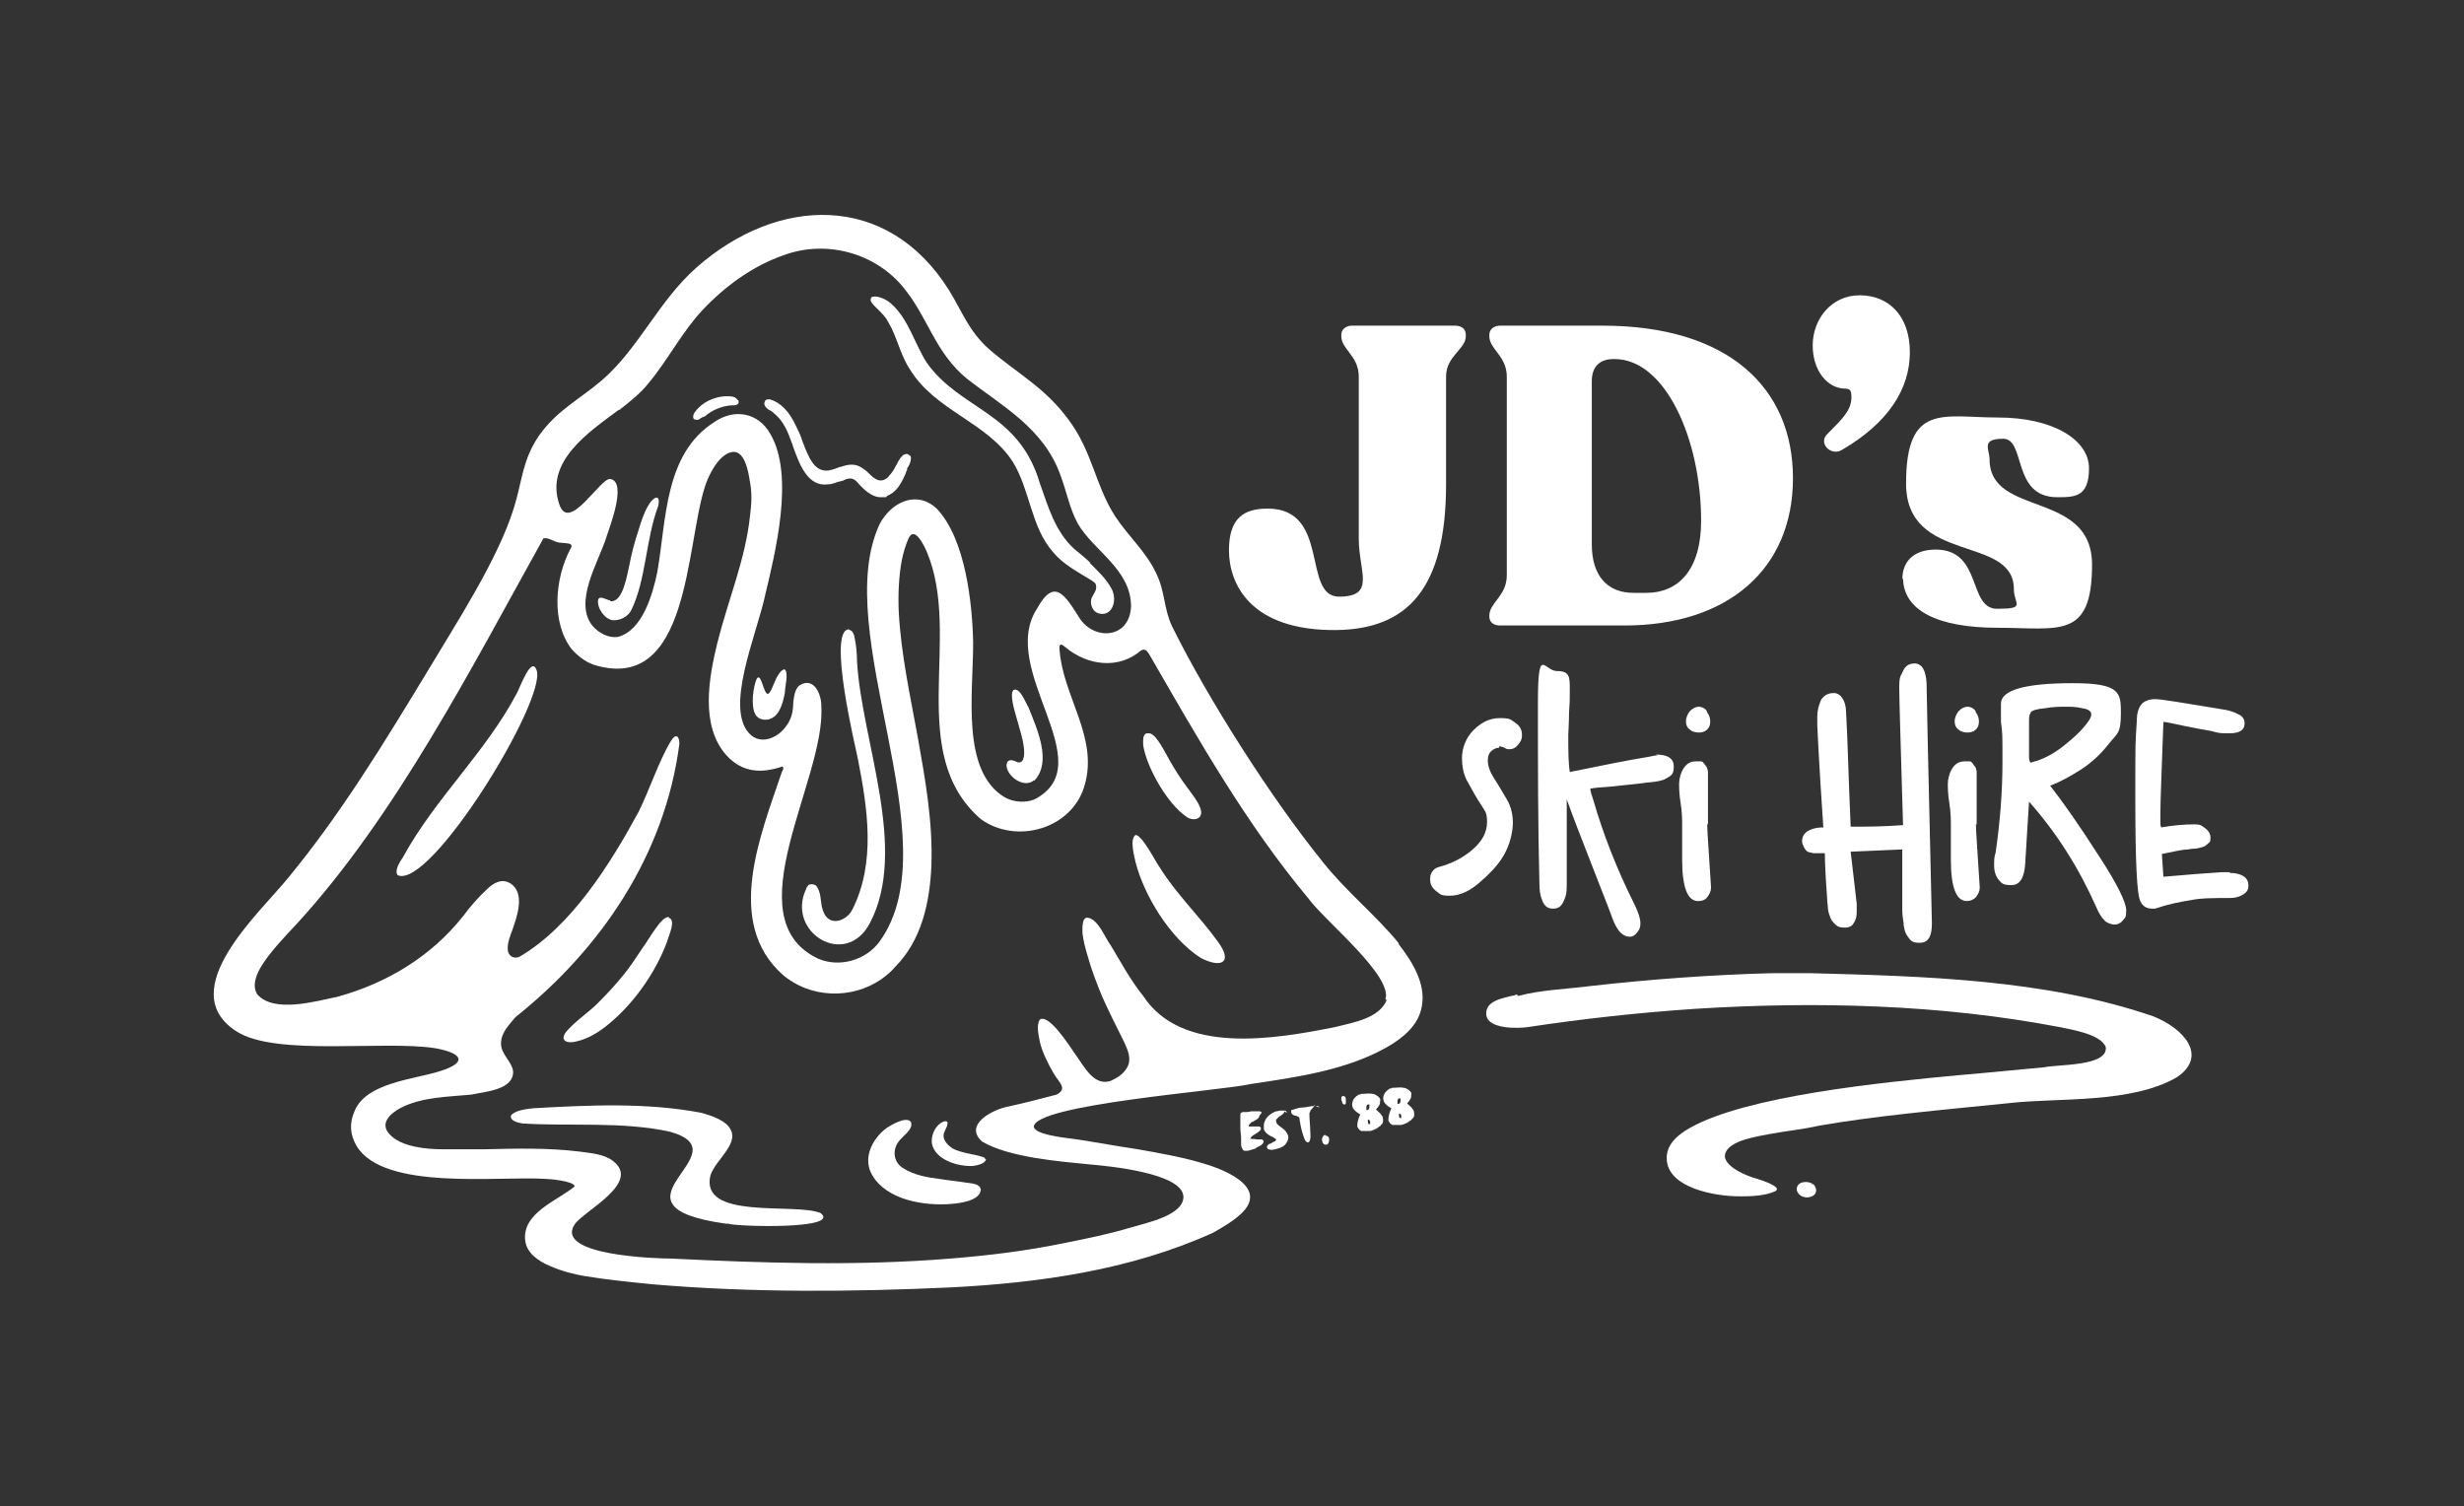 <?xml version="1.0" encoding="UTF-8"?>
<svg xmlns="http://www.w3.org/2000/svg" id="Layer_1" version="1.1" viewBox="0 0 324.6 198.4">
  <rect x="0" y="0" width="324.6" height="198.4" fill="#333333" stroke="none"/>
  <defs>
    <style>
      .st0 {
        fill: none;
      }

      .st1 {
        fill: #fff;
      }
    </style>
  </defs>
  <rect class="st0" width="324.6" height="198.4"></rect>
  <g>
    <g>
      <path class="st1" d="M238.7,155.9c-.8-.4-2.1-.2-2,.9.5,1.7,3.6.9,2.2-.8h-.2Z"></path>
      <g>
        <path class="st1" d="M176.7,44.3v-.2c0-.7.6-1.2,1.4-1.2h13.6c.8,0,1.4.4,1.4,1.2v.2c0,1.7-2.6,2.6-2.6,5.3v14.2c0,13.9-5.2,19.1-14.5,19.2-11.4.1-14.1-6.2-14.1-10.5s2-5.5,5.1-5.5c8.3,0,4.5,11.6,9.4,11.6s2.6-3.3,2.6-7.6v-21.4c0-2.7-2.3-3.6-2.3-5.3Z"></path>
        <path class="st1" d="M196.2,81.3v-.2c0-1.7,2.3-2.6,2.3-5.3v-26.2c0-2.7-2.3-3.6-2.3-5.3v-.2c0-.7.6-1.2,1.4-1.2h13.5c16.6,0,25.1,8.2,25.1,20.1s-8.5,19.4-22.2,19.4h-16.4c-.8,0-1.4-.4-1.4-1.2ZM216.9,78.1c4.1,0,7.2-2.9,7.2-9.5,0-10.7-4.7-21.3-11.4-21.3h-.2c-1.4,0-2.8.7-2.8,2.9v21.5c0,4.1,2,6.4,5.5,6.4h1.7Z"></path>
        <path class="st1" d="M240.7,57.2c2.1-2.1,3.1-3.1,3.2-4.7,0-.8,0-1.3-.8-1.3-2.3,0-4.3-2.3-4.3-5.7s2.4-6.6,6.2-6.6,6.6,2.7,6.6,7.5-2.8,9.3-9,12.9c-1.4.8-3.1-.9-1.9-2.1Z"></path>
        <path class="st1" d="M250.6,76.4c0-2.8,1.9-4,4.4-4,6.2,0,4.2,7.8,8.1,7.8s2.2-.6,2.2-2.6c0-7.2-14.2-3.2-14.2-13.9s4.9-8.7,12.1-8.7,12,2.9,12,6.7-1.9,3.8-4.2,3.8c-6,0-4.1-7.7-7.1-7.7s-1.8,1.4-1.8,2.7c0,7.7,13.5,4,13.5,13.9s-4.4,8.3-12.4,8.3-12.5-2.3-12.5-6.6Z"></path>
      </g>
      <g>
        <path class="st1" d="M197.5,98.5c-.4,0-.8.2-1.1.5-.3.3-.4.7-.4,1.2,0,.7.3,1.5.8,2.3.6.9,1.1,1.8,1.7,2.8.6,1,.8,2.1.8,3.1s-.3,2.5-.9,3.7c-.6,1.3-1.7,2.6-3.2,3.9-1.5,1.4-2.9,2-4.2,2s-1.2-.2-1.8-.6c-.5-.4-.8-.9-.8-1.5s.1-.8.3-1.1c.2-.3.5-.5.9-.6,1.5-.4,3-1.1,4.3-2.2,1.3-1.1,2-2.3,2-3.7s-.3-1.4-.8-2.3c-.6-.9-1.1-1.8-1.7-2.9-.6-1-.8-2.1-.8-3.3s.5-2.6,1.5-3.6c1-1,2.1-1.6,3.5-1.6s1.4.2,2,.6c.6.4.9.9.9,1.6s-.2.9-.5,1.3c-.3.4-.7.6-1.1.6s-.4,0-.7-.2c-.3-.1-.6-.2-.7-.2Z"></path>
        <path class="st1" d="M218.1,99.4c1.6,0,2.4.5,2.4,1.6s-.4,1.2-1.1,1.6c-.3.2-1.1.4-2.5.5-1.3.2-2.8.3-4.4.5-1.6.1-2.6.2-3,.3,0,.3.2.9.4,1.5,1.3,4.5,3.1,9.1,5.4,13.7.5,1,.8,1.9.8,2.5s-.1.8-.4,1.2c-.3.4-.6.6-1,.6-.9,0-1.6-.7-2.2-2.2-.5-1.4-1.5-3.9-2.9-7.5-1.4-3.6-2.5-6.4-3.2-8.4,0,1.2,0,3.1,0,5.6,0,2.5,0,4.3,0,5.6s-.1,1.5-.4,2.2c-.3.7-.7,1-1.4,1s-1.1-.3-1.4-1-.4-1.4-.4-2.2c-.2-8-.2-15.9-.2-23.8s.8-4.3,2.5-4.3,1.7.8,1.7,2.4,0,1.7-.1,3.1c0,1.4-.1,2.4-.1,3.1,0,1.8,0,3.4.2,4.7,4.4-.9,7.9-1.6,10.4-2,.5-.1.9-.2,1.2-.2Z"></path>
        <path class="st1" d="M224.9,108.6c0,.7.2,3.5.5,8.2v.2c0,.4-.2.8-.5,1.2s-.7.5-1.2.5c-1.4,0-2.1-1.8-2.1-5.5v-.2c0-.5,0-1.2,0-2.2,0-1,0-1.7,0-2.2s0-1.6-.2-2.8c-.2-1.2-.2-2.1-.2-2.6s.2-1.4.6-2c.4-.6.9-.9,1.6-.9s.5,0,.7,0c.2,0,.3.2.4.3s.2.3.3.4.1.3.2.6c0,.3,0,.5,0,.6v1.2c0,.6,0,1.4,0,2.6,0,1.2,0,2,0,2.6ZM224.8,93.7c.3.4.5.8.5,1.3s-.1.8-.4,1.1c-.3.3-.7.4-1.1.4s-.9-.1-1.2-.4c-.4-.3-.5-.7-.5-1.1s.2-.9.5-1.3c.4-.4.8-.6,1.2-.6s.8.2,1.1.6Z"></path>
        <path class="st1" d="M252.2,87.4c1,0,1.5.9,1.6,2.6,0,.2.2,10.7.7,31.5v.2c0,1.7-.5,2.5-1.6,2.5s-1.2-.3-1.7-1c-.2-.3-.3-.7-.4-1.2,0-.6-.2-1.2-.2-2,0-.8,0-1.5,0-2.1s0-1.3,0-2.1c0-.8,0-1.3,0-1.4v-2.5l-6.8.3c.5,4.4.8,6.7.8,6.9,0,.5,0,.8,0,1,0,.6-.1,1.1-.4,1.5-.2.4-.6.6-1.2.6s-.9-.1-1.2-.4-.6-.6-.7-1c-.2-.5-.3-.9-.3-1.2,0-.3-.1-.8-.1-1.3-.2-2.7-.3-4.7-.3-5.9,0,0-.3,0-.6,0-.3,0-.6,0-.7,0-.1,0-.3,0-.6-.1-.3,0-.5-.2-.6-.3-.1-.1-.2-.3-.3-.5s-.2-.4-.2-.7c0-.6.3-1.1.9-1.4.6-.3,1.2-.4,1.9-.4-.6-8.8-.8-13.4-.8-13.5,0-.5,0-.9,0-1.1,0-.8.2-1.5.5-2.2.4-.6.9-.9,1.7-.9s1.6.9,1.6,2.6c.2,3.3.3,8.3.6,15,.2,0,.5,0,.9,0,1.3,0,3.3,0,6-.2-.3-10.5-.5-16.5-.5-18.1s.2-1.5.5-2.2.8-1,1.6-1Z"></path>
        <path class="st1" d="M260.3,108.6c0,.7.2,3.5.5,8.2v.2c0,.4-.2.8-.5,1.2-.3.3-.7.5-1.2.5-1.4,0-2.1-1.8-2.1-5.5v-.2c0-.5,0-1.2,0-2.2,0-1,0-1.7,0-2.2s0-1.6-.2-2.8c-.2-1.2-.2-2.1-.2-2.6s.2-1.4.6-2c.4-.6.9-.9,1.6-.9s.5,0,.7,0c.2,0,.3.2.4.3.1.2.2.3.3.4s.1.3.2.6c0,.3,0,.5,0,.6v1.2c0,.6,0,1.4,0,2.6,0,1.2,0,2,0,2.6ZM260.2,93.7c.3.4.5.8.5,1.3s-.1.8-.4,1.1c-.3.3-.7.4-1.1.4s-.9-.1-1.2-.4c-.4-.3-.5-.7-.5-1.1s.2-.9.5-1.3c.4-.4.8-.6,1.2-.6s.8.2,1.1.6Z"></path>
        <path class="st1" d="M270,103.4c1.8,2.3,3.9,5.3,6.4,9.2,2.5,3.8,3.7,6.3,3.7,7.3s-.1.9-.4,1.3-.7.6-1.1.6-1.1-.2-1.4-.6c-.4-.4-.7-.9-1-1.6-2.3-5.2-5.2-9.8-8.9-14-.1,1.8-.3,4.5-.5,8.1-.1,1.9-.7,2.9-1.8,2.9s-1.3-.2-1.7-.7c-.4-.5-.6-1.1-.6-1.9s0-1,.2-1.7c.6-4.1.9-8.1.9-12s0-3.6-.2-5.2c0-.2,0-.6,0-1.1,0-.6,0-1,0-1.3,0-1.8,3.2-2.7,9.5-2.7s6.3,1.3,6.3,4-.5,2.6-1.6,4c-1.1,1.4-2.3,2.5-3.7,3.4-1.4.9-2.7,1.6-4,2.1ZM267.7,100.4c1.3-.3,2.7-1,4.1-2.1,1.4-1.1,2.6-2.2,3.4-3.4.2-.3.3-.6.3-.8,0-.4-.4-.7-1.2-.8-.8-.2-1.5-.2-2.2-.2s-1.6,0-2.7.2c-1.1.1-1.8.3-1.9.6-.1.2-.2.4-.2.9v5c0,.4.1.6.3.7Z"></path>
        <path class="st1" d="M293.8,115c.6,0,1.2.1,1.7.4.5.3.7.7.7,1.3s-.3.9-.8,1.2-1.1.4-1.7.4c-2.1,0-3.8,0-5.2.3-1.3.2-2.8.5-4.6,1.1,0,0-.2,0-.4,0-.7,0-1.2-.3-1.5-.9-.5-.8-.7-5.4-.7-13.6s0-6.9.2-10.3c0-.9.2-1.6.6-2.1.3-.4,1-.7,1.8-.7s3.8.5,9.2,1.4c.6.1,1.2.3,1.8.6.6.3.8.7.8,1.2,0,.9-.7,1.3-2,1.3s-1.3,0-2.4-.3c-1.1-.2-2.3-.4-3.7-.7-1.4-.3-2.3-.5-2.6-.5-.2,6.1-.4,10.1-.4,12.2s0,1.1.1,1.7c1.7-.3,3.2-.4,4.3-.4s1,.2,1.5.5c.4.3.7.7.7,1.2s0,.6-.3.8c-.2.2-.4.4-.8.5-.4.1-.7.2-.9.2-.2,0-.5,0-.9.1-.8,0-2,.3-3.5.6l.2,3c3.4-.3,6-.5,7.7-.6.2,0,.6,0,1,0Z"></path>
      </g>
      <path class="st1" d="M200,131.2c3-.8,6.4-.9,9.5-1.3,8-.9,16.1-1.5,24.1-1.7,1.6,0,3.2,0,4.8,0,15,.4,31.1.8,45.3,5.7,4,1.6,7.2,5.2,3.1,8-6,3.5-15.6,2.7-21.9,3.4-8.9.9-17.9,1.7-25.3,3-2.2.5-4.4.7-6.5,1.1-1.5.3-5.2.8-5.8,2.5s3,3.1,4.2,3.4c1.9.6,3.3,1.3,2.2,1.7-1.2.5-2.8.6-4.1.6h-.4c-3.6,0-9.2-1.2-9.6-4.6-.3-2.1,1.4-3.5,3-4.4,7.4-4.2,25-6,35.9-7,3.6-.3,7.4-.7,10.8-1,1.8-.4,8.5-.1,8.1-2.7-.7-1.6-4.1-2.2-6.1-2.6-15.7-3-32.1-3.4-48-2.4-7.4.5-14.7,1.3-22,2.4-1.3.2-5.3.3-5.5-1.6s2.3-2.2,3.3-2.5c.2,0,.5-.1.7-.2Z"></path>
    </g>
    <g>
      <g>
        <g>
          <path class="st1" d="M52.4,115.3c-.5-.6.3-1.8.7-2.4,4.2-7.7,10.9-13.8,15-21.6.4-.7,1.9-5,2.6-3,1.3,4-14,28.9-18.3,27h0Z"></path>
          <path class="st1" d="M149.5,110c.9-.2,2.7,3.5,3.3,4.3,2.1,3.4,5.3,6.5,7.6,9.7,2.1,2.8.5,3.6-2.2,2.2-4.1-2.6-7.5-8.3-8.6-12.6-.2-.9-.8-3.1,0-3.6h0Z"></path>
          <path class="st1" d="M88.1,120.9c1,.3,0,2.3-.2,3.1-1.6,4.3-4.6,8.5-8.2,11.3-1.2.9-2.4,1.6-3.8,1.9-1,.3-2.3,0-1.3-1.3,1.3-1.5,3.2-2.7,4.5-4.1,1-1,2-2.1,2.9-3.2,1-1.2,1.7-2.3,2.7-3.8.7-.9,2.4-4.1,3.4-4h0Z"></path>
          <path class="st1" d="M151.3,96.6c1-.1,2.3,2.8,2.8,3.6.7,1.2,1.3,2.2,2.2,3.4.7,1,1.6,2,1.9,3.1.3,1.3-1.1,1.5-1.9.9-2.5-1.7-5.2-6.4-5.7-9.4,0-.6-.1-1.5.5-1.6h0Z"></path>
          <path class="st1" d="M111.9,83c.3,0,.6.4.7,1.1.2.9.3,2.1.3,3,.6,10.5,6.8,24.8,1.7,34.5-3.2,6.1-11.1,1.2-8.4-4.5,0-.2.2-.3.3-.5.3-.2.7-.1.9,0s.4.5.5.8c.3.8.2,1.7.5,2.5.7,2.3,3.1,1.5,3.9-.1,3.1-6.2,2-13.3.7-19.9-.3-1.5-4-16.8-1.2-17h0Z"></path>
          <path class="st1" d="M143.5,74.1c1,1,2.2,2.1,2.9,3.4.6,1,.5,2.6-.5,3.2-.5.3-1.3.2-1.7-.2s-.6-1.1-.4-1.7c.2-.5.7-1,.6-1.6,0-.4-.4-.6-.7-.8-1.8-1.1-3.7-2.1-5-3.7-2.9-3.3-3-8.2-5.3-11.9-3.4-5.2-10.2-6.7-13.5-12.1-1.3-1.9-1.7-4.3-2.9-6.3-.3-.6-.8-1.1-1.3-1.6-.4-.4-.8-.7-1-1.2,0-.2,0-.4.2-.5.8-.2,2,.4,2.6,1,2.2,2,3,5.2,4.6,7.7,4.5,6.3,12.1,6.4,14.9,15.9,1.1,3.1,2,6.3,4.5,8.6.7.6,1.5,1.2,2.2,1.9Z"></path>
          <path class="st1" d="M136.2,102.8c-1.3,1.1-3.5-.5-3.6-1.9,0-.8.5-.9,1.2-.6.3.2.7.2.9-.1,1.1-1.9-2.2-8-1.2-9.3.9-.4,1.6,1.7,2,2.3,1.1,2.8,3.1,7.1.8,9.6h0Z"></path>
          <path class="st1" d="M80.4,79.2c1.7.2,2.2-3.5,2.5-4.7.3-1.6.7-3.1,1.2-4.6.3-1,.7-2.3,1.3-3.3.6-1.1,1.7-1.7,1.3.1-1.6,4.2-1.6,9.7-3.5,13.6-.4.9-1.5,1.5-2.5,1.4s-2.1-1.6-1.9-2.7c.2-.6,1,0,1.6.1h0Z"></path>
          <path class="st1" d="M103.4,88.2c.5.5,0,2.3,0,3-.2,1.2-.6,2.6-1.4,3.2-.7.6-2,.6-2.5-.3-.6-1.1-.3-3.6.2-4.7.6-.9.9,2.2,1.5,2,.5-.3.8-1.8,1.4-2.6.2-.3.5-.7.9-.6h0Z"></path>
          <g>
            <path class="st1" d="M120,60.3s0,0,0,0c0-.3-.3-.4-.5-.5-.5,0-.7.3-1,.7-.2.3-.3.6-.5.9-.2.4-.5.9-.8,1.2,0,0,0,0,0,0-.4.6-1.2,1-2,.4,0,0,0,0,0,0-.3-.2-.5-.4-.8-.7-.3-.3-.6-.5-.9-.7-.9-.6-1.9-.4-2.7-.1-.1,0-.2,0-.4.1-.5.2-1.1.4-1.5.4-1.6,0-2.3-1.5-3.2-3.9-.2-.7-.5-1.3-.8-1.9-.9-2-2.1-3.2-3.5-3.6-.2,0-.5,0-.6.2-.1.2-.2.4,0,.7.1.2.3.4.7.6.1,0,.3.2.4.3,0,0,0,0,0,0,.9.7,1.6,1.7,2.2,3.4.1.3.3.7.4,1.1.8,2.2,1.9,5.3,4.6,4.9.6,0,1.1-.3,1.6-.4.2,0,.4-.1.6-.2.7-.3,1.2-.2,1.7.4h0c.7.8,1.8,1.9,3,1.9s.6,0,.9-.2c1.3-.5,1.9-1.8,2.4-2.9,0-.1.1-.3.2-.5v-.2c.3-.4.5-.9.5-1.3,0,0,0,0,0-.1Z"></path>
            <path class="st1" d="M97.1,52.6c-.3-.4-.9-.4-1.3-.4,0,0,0,0,0,0-1.8,0-3.5.9-4.4,2.3,0,.1-.2.4,0,.7,0,0,.2.1.3.1s.2,0,.3,0c.2-.1.4-.3.7-.4h.1c1-.9,2.3-1.4,3.5-1.5,0,0,0,0,0,0,0,0,.1,0,.2,0,.3,0,.6,0,.8-.3,0,0,0,0,0-.1h0c0,0,0-.1,0-.2Z"></path>
          </g>
        </g>
        <g>
          <path class="st1" d="M129.9,152.7c-.1.6-1.1.8-1.7.9-1.9.1-4.6-.7-5.3-2.5-.5-1.2.3-3.1,1.6-3.4.3,0,.4.2.3.4,0,.4-.5,1-.5,1.5,0,.7.6,1.3,1.2,1.7,1.1.6,3.1.8,3.9,1.1.2,0,.4.2.4.3h0Z"></path>
          <path class="st1" d="M129.2,156.8c-.2,1.4-2.7,1.7-3.9,1.8-3.5.3-8.5-.5-10.4-3.8-1.3-2.2,0-4.8,1.9-6.2.6-.4,2.6-1.6,3.2-.8.4,1-1.2,1.9-1.7,2.7-.8,1.2-.5,2.7.7,3.4,1.4.9,3.1,1.2,4.7,1.4,1.2.2,2.4.3,3.6.5.6.1,1.8.1,1.9.9Z"></path>
        </g>
        <path class="st1" d="M95.6,161.2c-17.1-2.4,2.6-9.3-7.3-12.1-6.3-1.4-13.2-.7-19.5-1.1-.5-.1-1.6-.3-1.5-1,.4-.7,2-.9,2.9-1,7.2-.4,14.9-.8,22.2.6,1.4.4,3.3,1,3.9,2.3.9,1.9-2,3.9-2.7,5.9-1.5,6,11.1,3.6,14.5,5,2.8,2.2-11.2,1.8-12.2,1.4h-.3Z"></path>
        <path class="st1" d="M184.3,124.3c-3-3.7-6.9-6.8-10-10.7-6.8-8.4-15.1-21.4-19.9-31.1-1.1-2.3-.9-4.6-2.1-7-1.3-2.8-3.7-4.9-5.4-7.5-2.6-4-3-8.6-6.2-12.8-3.1-4.2-6.7-6-10.4-9.2-2.7-2.4-3.5-4.9-5.3-7.8-8.1-12.9-22.5-12.4-33.2-3-5,4.4-7.6,10.6-12.4,14.8-3,2.6-6,4-8.4,7.4-2.2,3.2-2.2,6-3.3,9.5-2.1,6.8-7.6,15.2-11.3,21.4-5.7,9.4-11.4,18.8-18.4,27.3-3.7,4.6-15.3,14.9-6.8,20.3,5.2,3.3,19.4,1.1,26.2,2.2,3.3.6,4.4,1.8.6,3-3.4,1.1-9.8,1.5-11.3,5.3-.7,1.6-.6,3.1.3,4.6,3.6,5.9,18.7,3.9,24.8,4.3.6,0,3.9.3,3.9,1-2.3,1.9-7,3.5-6.5,7.2.2,1.5,1.6,2.6,3.3,3.3,1.6.7,3.3,1.1,4.5,1.3,3,.5,6.1.8,9.1,1.1,13,1.1,26.1,1,39.1.4,11.8-.6,23.8-2.3,34.6-7.2,1.4-.8,2.8-1.6,3.9-2.7,3.4-3.5-2.9-5.8-5.4-6.5-2.7-.8-5.6-1.3-8.4-1.8-2.7-.4-5.4-.9-8-1.3-2.5-.3-5.4-.7-5.7-1.6-.3-3,24.8-4.8,28.6-5.7,6-.9,12.6-1.8,18-4.9,2.1-1.2,4.1-2.9,4.5-5.3.6-3-1.3-6-3.1-8.3ZM81.6,54c1.4-1.1,2.8-2.2,3.9-3.6,2.5-3,4.3-6.6,7-9.5,3-3.2,6.7-5.9,10.8-7.3,5.7-2.1,12.5-.2,16.2,4.9,1.3,1.7,2.3,3.7,3.3,5.5,1.2,2.2,2.6,4.3,4.6,5.9,4.6,3.6,10.1,6.5,12.3,12.7.8,2.1,1.2,4.4,2.3,6.4,2.1,3.6,7,6,7,10.9-.2,4.3-4.9,4.5-6.8,1.5-1.9-3-3.3-5.4-5.6-1.2-5.2,8.1,8.7,20.4-.3,25.1-1.2.5-2.8.4-4-.3-5.7-3.5-4.1-13.6-4.1-20.3-.1-5.2-1-13.7-4.8-17.7h0c-2.7-2.5-6-.8-7.5,2-6.7,14.2,9.5,41.8,0,55-1.8,2.5-5.3,3.5-8.1,2.3-11.3-5.3,1-23.6.4-33.3,0-1.6-1-3.9-2.9-2.7-.6.5-.7,1.5-.8,2.2,0,1.1-.2,2.2-.9,3.1-1,1.5-3.1,2.5-4.6,1.3-3.8-3.2.7-13.3,1.8-18.5,1.3-5.5,3.9-15.7.7-21.2-1.6-2.9-4.8-3.4-7.4-1.6-6.6,4.2-6.3,12.9-7.5,19.7-.6,3-2,7.8-5.2,8.6-1.2.2-2.5-.5-3.3-1.4-2.6-3.1.7-8.4,1.7-11.5.4-1.3,2.9-7.5.6-7.9-1.3-.2-5.4,7.1-6.7,3.4-2-5.7,3.9-9.6,7.8-12.5ZM182.7,131.7c-1,2.5-4.5,3-6.8,3.6-8,1.6-20.2,3.7-25.3-4.1-1.7-2.1-2.9-4.4-4.3-6.7-.7-.9-1.6-3.4-3-3.6-.8-.1-.7,1.4-.7,2,.1,1,.4,2.1.7,3.1.5,1.8,1.2,3.6,1.9,5.3.9,2,1.9,4,2.9,6,.5,1.1,1,2.2.4,3.3-.5.9-1.3,1.4-2.2,1.8-2.2.7-3.4-1.8-4.7-3.6-.9-1.3-3.4-5.2-4.6-4.5-.5.7-.2,2,0,3,.3,1.3,1.1,2.9,1.8,4.1.7,1.2,1.9,2,.4,2.8-2.3.6-4.2,1.1-6.5,1.6-2,.4-5.8,2.4-3.3,4.6,3.6,2.1,10.2,2.6,14.2,3,2.3.2,12.1,1.1,12.3,4.2.1,2.5-4.9,3.5-6.9,4.1-3,.9-6,1.5-9,2.1-4.9,1-9.8,1.6-14.8,2-12.3,1-24.5.6-36.8,0-1.9,0-15.4-.4-12.7-4.5,1.2-1.8,8.9-5.5,5-8.4-1.2-.9-3-1-4.4-1.2-4.1-.5-8.3-.4-12.4-.3-1.9,0-3.8,0-5.6,0-2.1,0-5.5-.3-7-2-1.3-1.4.1-2.7,1.4-3.4,2.8-1.5,6.3-1.5,9.4-1.8,1.8-.4,5.5-.6,5.5-3-.1-1.3-1.6-2.3-1.6-3.7,0-1.4.9-2.3,1.9-3.5,11.3-9,19.7-21.4,21.6-36,0-1.1-.5-1.4-1.1-.4-1.6,2.6-2.8,6.4-4.3,9.4-3.7,6.8-8.8,15-15.6,19-.7.4-1.5,0-1.6-.8-.1-.9.3-1.9.6-2.7.6-1.7,1.8-5-.4-6.2-1.1-.6-2.2.1-3,.9-1.1,1-2.2,2.3-3.1,3.5-4.2,5.3-10,8.8-16.5,10.6-2.9.6-8.4,2.2-10.6-.3-.7-1.1-.2-2.4.4-3.5,1.1-1.9,3.2-4.1,4.8-5.8,13.1-14.3,23.1-33.9,32.5-50.8.8-.1,1.5.6,2.3.6.9.1,1.8,0,1.2.9-2,3.8-2.5,9.6.2,13.1.8.9,1.8,1.7,3,2.1,12.6,3.8,12-15.7,14.6-23.6.5-1.5,1.7-3.9,3.3-4.4,1.9-.6,2.4,2.6,2.6,3.9.3,1.5.2,3,0,4.5-.6,5.7-2.9,11.1-4.3,16.7-1.1,4.5-2.3,10.9,1.2,14.8,2.1,2.3,4.6,2.4,7.3,1.5.3,0,.2.4,0,.7-2.8,8.3-7.6,19.8.1,26.7,3.6,3.1,9.1,3.3,13,.6.7-.5,1.3-1,1.8-1.6,3.5-3.5,4.6-8.5,4.8-13.4.2-5.7-.8-11.3-1.8-16.9-1-5.5-2.2-10.9-2.5-16.5-.1-2.3,0-4.6.4-6.8.2-1,.5-2,.9-2.9.8-1.7,2.1,1.1,2.4,1.8,4.7,11.2-2.9,26.5,7.1,35.2,4.7,3.4,12.1,1.3,13.7-4.5,1.8-6.2-2.8-11.6-3.3-17.6-.1-.9,0-1.2.8-.5,2.9,2.4,7,2.9,9.9.4.5-.3.8,0,1.1.5,6.4,11.1,12.8,22.4,21,32.2,2.1,2.9,11.2,10.2,10.1,13.3Z"></path>
      </g>
      <g>
        <path class="st1" d="M165.9,147c0,.2-.2.4-.4.5,0,0,0,0,0,0-.2.1-.3.2-.5.3h0s0,0,0,0c0,0,0,0,0,0h0s0,0,0,0c0,0,0,0-.1,0,0,0,0,0-.1.1-.1.1-.3.3-.3.4,0,0,0,.1.1.1.1,0,.2,0,.3,0h0c.3,0,.7,0,.9,0h0s0,0,0,0c.2,0,.3.1.3.2s0,.2,0,.2c-.2.3-.6.5-.9.7-.2.1-.4.3-.5.5,0,0,0,0,0,0,.2.1.6,0,.8.1.2,0,.5,0,.7,0,.4.1.3.5,0,.7-.1.1-.3.2-.5.3h0c-.1,0-.2.1-.3.2,0,0,0,0,0,0h0c-.3.1-.6.2-1,.3-.1,0-.3,0-.4,0,0,0,0,0,0,0-.1,0-.2,0-.3-.2-.1-.2-.2-.4-.2-.6,0-.2,0-.5,0-.7h0c0,0,0,0,0-.1,0-.5-.1-.9-.1-1.4,0-.4,0-.8,0-1.2,0,0,0-.2,0-.3,0,0,0-.2,0-.2,0-.2,0-.3.3-.4,0,0,0,0,.2,0h0s0,0,0,0h0s0,0,0,0h0s0,0,.1,0c0,0,0,0,0,0,.3,0,.5,0,.8-.1.3,0,.8,0,1.1,0,.2,0,.3.1.3.2Z"></path>
        <path class="st1" d="M169.2,146.4c0,.3-.3.4-.5.6-.1,0-.3.2-.4.3,0,0,0,0,0,0h0s0,0,0,0t0,0h0s0,0,0,0c0,0,0,0,0,0h0s0,0,0,0h0s0,0,0,0t0,0h0s0,0,0,0c0,0-.1.1-.2.2,0,.1,0,.3.1.5.4.5,1.1.7,1.4,1.4.3.5,0,1.1-.4,1.5-.4.3-.8.4-1.2.5s-.6.1-.9,0c-.1,0-.2-.2-.2-.3h0s0,0,0,0h0c0-.2.2-.3.3-.4.2,0,.4-.2.6-.3,0,0,.2,0,.3-.2,0,0,0,0,0-.1,0,0,0,0,0,0,0-.1-.3-.2-.4-.3,0,0,0,0,0,0-.2-.1-.5-.2-.7-.4-.2-.1-.3-.3-.4-.4h0c0,0,0-.1-.1-.2h0s0,0,0,0h0s0,0,0,0t0,0h0s0,0,0,0c0,0,0,0,0,0,0,0,0-.2,0-.3h0c-.1-1.1.8-1.8,1.6-2.1,0,0,.2,0,.5-.1h0c.2,0,.4,0,.5,0h0s0,0,0,0h0c.2,0,.4,0,.4.3Z"></path>
        <path class="st1" d="M173.1,145.6s0,0,0,.1c0,.1-.2.3-.3.4t0,0h0s0,0,0,0h0s0,0,0,0t0,0s0,0,0,0h0c0,0-.2.2-.2.3,0,0,0,.1-.1.2,0,0,0,.2,0,.3,0,.6.1,1.3.1,1.9h0s0,0,0,0,0,0,0,0h0c0,.4.2,1.6-.3,1.7s0,0,0,0c-.4,0-.6-.9-.7-1.2-.2-.6-.3-1.2-.4-1.8,0-.2,0-.3-.2-.4,0,0,0,0,0,0,0,0,0,0,0,0,0,0-.1,0-.2-.1,0,0,0,0,0,0,0,0,0,0,0,0,0,0,0,0,0,0h0c-.3,0-.7-.2-.7-.5s0-.3.2-.3c.1,0,.2-.1.3-.1.3-.1.6-.2,1-.2.5,0,1-.2,1.5-.2.2,0,.6-.1.7.2Z"></path>
        <path class="st1" d="M174.6,149.6c.3,0,.5.2.5.5,0,.3-.1.7-.4.7s0,0-.1,0c-.4,0-.6-.8-.3-1.1,0-.1.2-.2.3-.2Z"></path>
        <path class="st1" d="M177.3,144.6c0,.2,0,.3,0,.5,0,0,0,0,0,.1,0,.2,0,.3-.2.3,0,0-.1,0-.2-.1-.1-.1-.1-.4-.2-.5,0-.1,0-.2,0-.3,0-.1.2-.3.3-.2.2,0,.3.2.3.4Z"></path>
        <path class="st1" d="M185.8,143.8c.1.1.2.3.1.5,0,0,0,0,0,.1,0,0,0,0,0,0,0,0,0,0,0,.1,0,.2-.2.4-.3.6l-.2.2s0,0,0,.1c.2.2.5.4.7.7.2.2.2.5.2.8,0,.2-.1.4-.3.5h0c0,.1-.1.2-.2.2-.3.3-.8.5-1.2.6-.1,0-.2,0-.4,0-.2,0-.4,0-.7,0-.2,0-.5-.3-.6-.6,0,0,0,0,0-.1,0-.5.2-1.1.4-1.5,0,0,0,0,0,0-.4-.2-.8-.5-1-.9-.2-.5,0-1.1.5-1.5.1,0,.2-.2.3-.2.1,0,.2,0,.3-.1h0c0,0,.1,0,.2,0,.4,0,.9-.1,1.3,0,.3,0,.5.2.7.3,0,0,0,0,0,0,0,0,0,0,0,0ZM184.4,146.7s0,0-.1,0c0,0,0,.1,0,.2,0,.2,0,.4.2.4,0,0,.1,0,.1-.1,0,0,0-.1,0-.2,0-.1-.1-.3-.2-.3ZM184.4,144.7c0,0,0,0-.1,0-.1,0-.2.2-.2.3,0,.1,0,.2,0,.4,0,0,0,.1.2,0,.1,0,.2-.2.2-.3,0,0,0-.1,0-.2s0-.1,0-.2Z"></path>
        <path class="st1" d="M181.7,144.6c.1.1.2.3.1.5,0,0,0,0,0,.1,0,0,0,0,0,0,0,0,0,0,0,.1,0,.2-.2.4-.3.6l-.2.2s0,0,0,.1c.2.2.5.4.7.7.2.2.2.5.2.8,0,.2-.1.4-.3.5h0c0,.1-.1.2-.2.2-.3.3-.8.5-1.2.6-.1,0-.2,0-.4,0-.2,0-.4,0-.7,0-.2,0-.5-.3-.6-.6,0,0,0,0,0-.1,0-.5.2-1.1.4-1.5,0,0,0,0,0,0-.4-.2-.8-.5-1-.9-.2-.5,0-1.1.5-1.5.1,0,.2-.2.3-.2.1,0,.2,0,.3-.1h0c0,0,.1,0,.2,0,.4,0,.9-.1,1.3,0,.3,0,.5.2.7.3,0,0,0,0,0,0,0,0,0,0,0,0ZM180.3,147.5s0,0-.1,0c0,0,0,.1,0,.2,0,.2,0,.4.2.4,0,0,.1,0,.1-.1,0,0,0-.1,0-.2,0-.1-.1-.3-.2-.3ZM180.3,145.5c0,0,0,0-.1,0-.1,0-.2.2-.2.3,0,.1,0,.2,0,.4,0,0,0,.1.2,0,.1,0,.2-.2.2-.3,0,0,0-.1,0-.2s0-.1,0-.2Z"></path>
      </g>
    </g>
  </g>
</svg>
